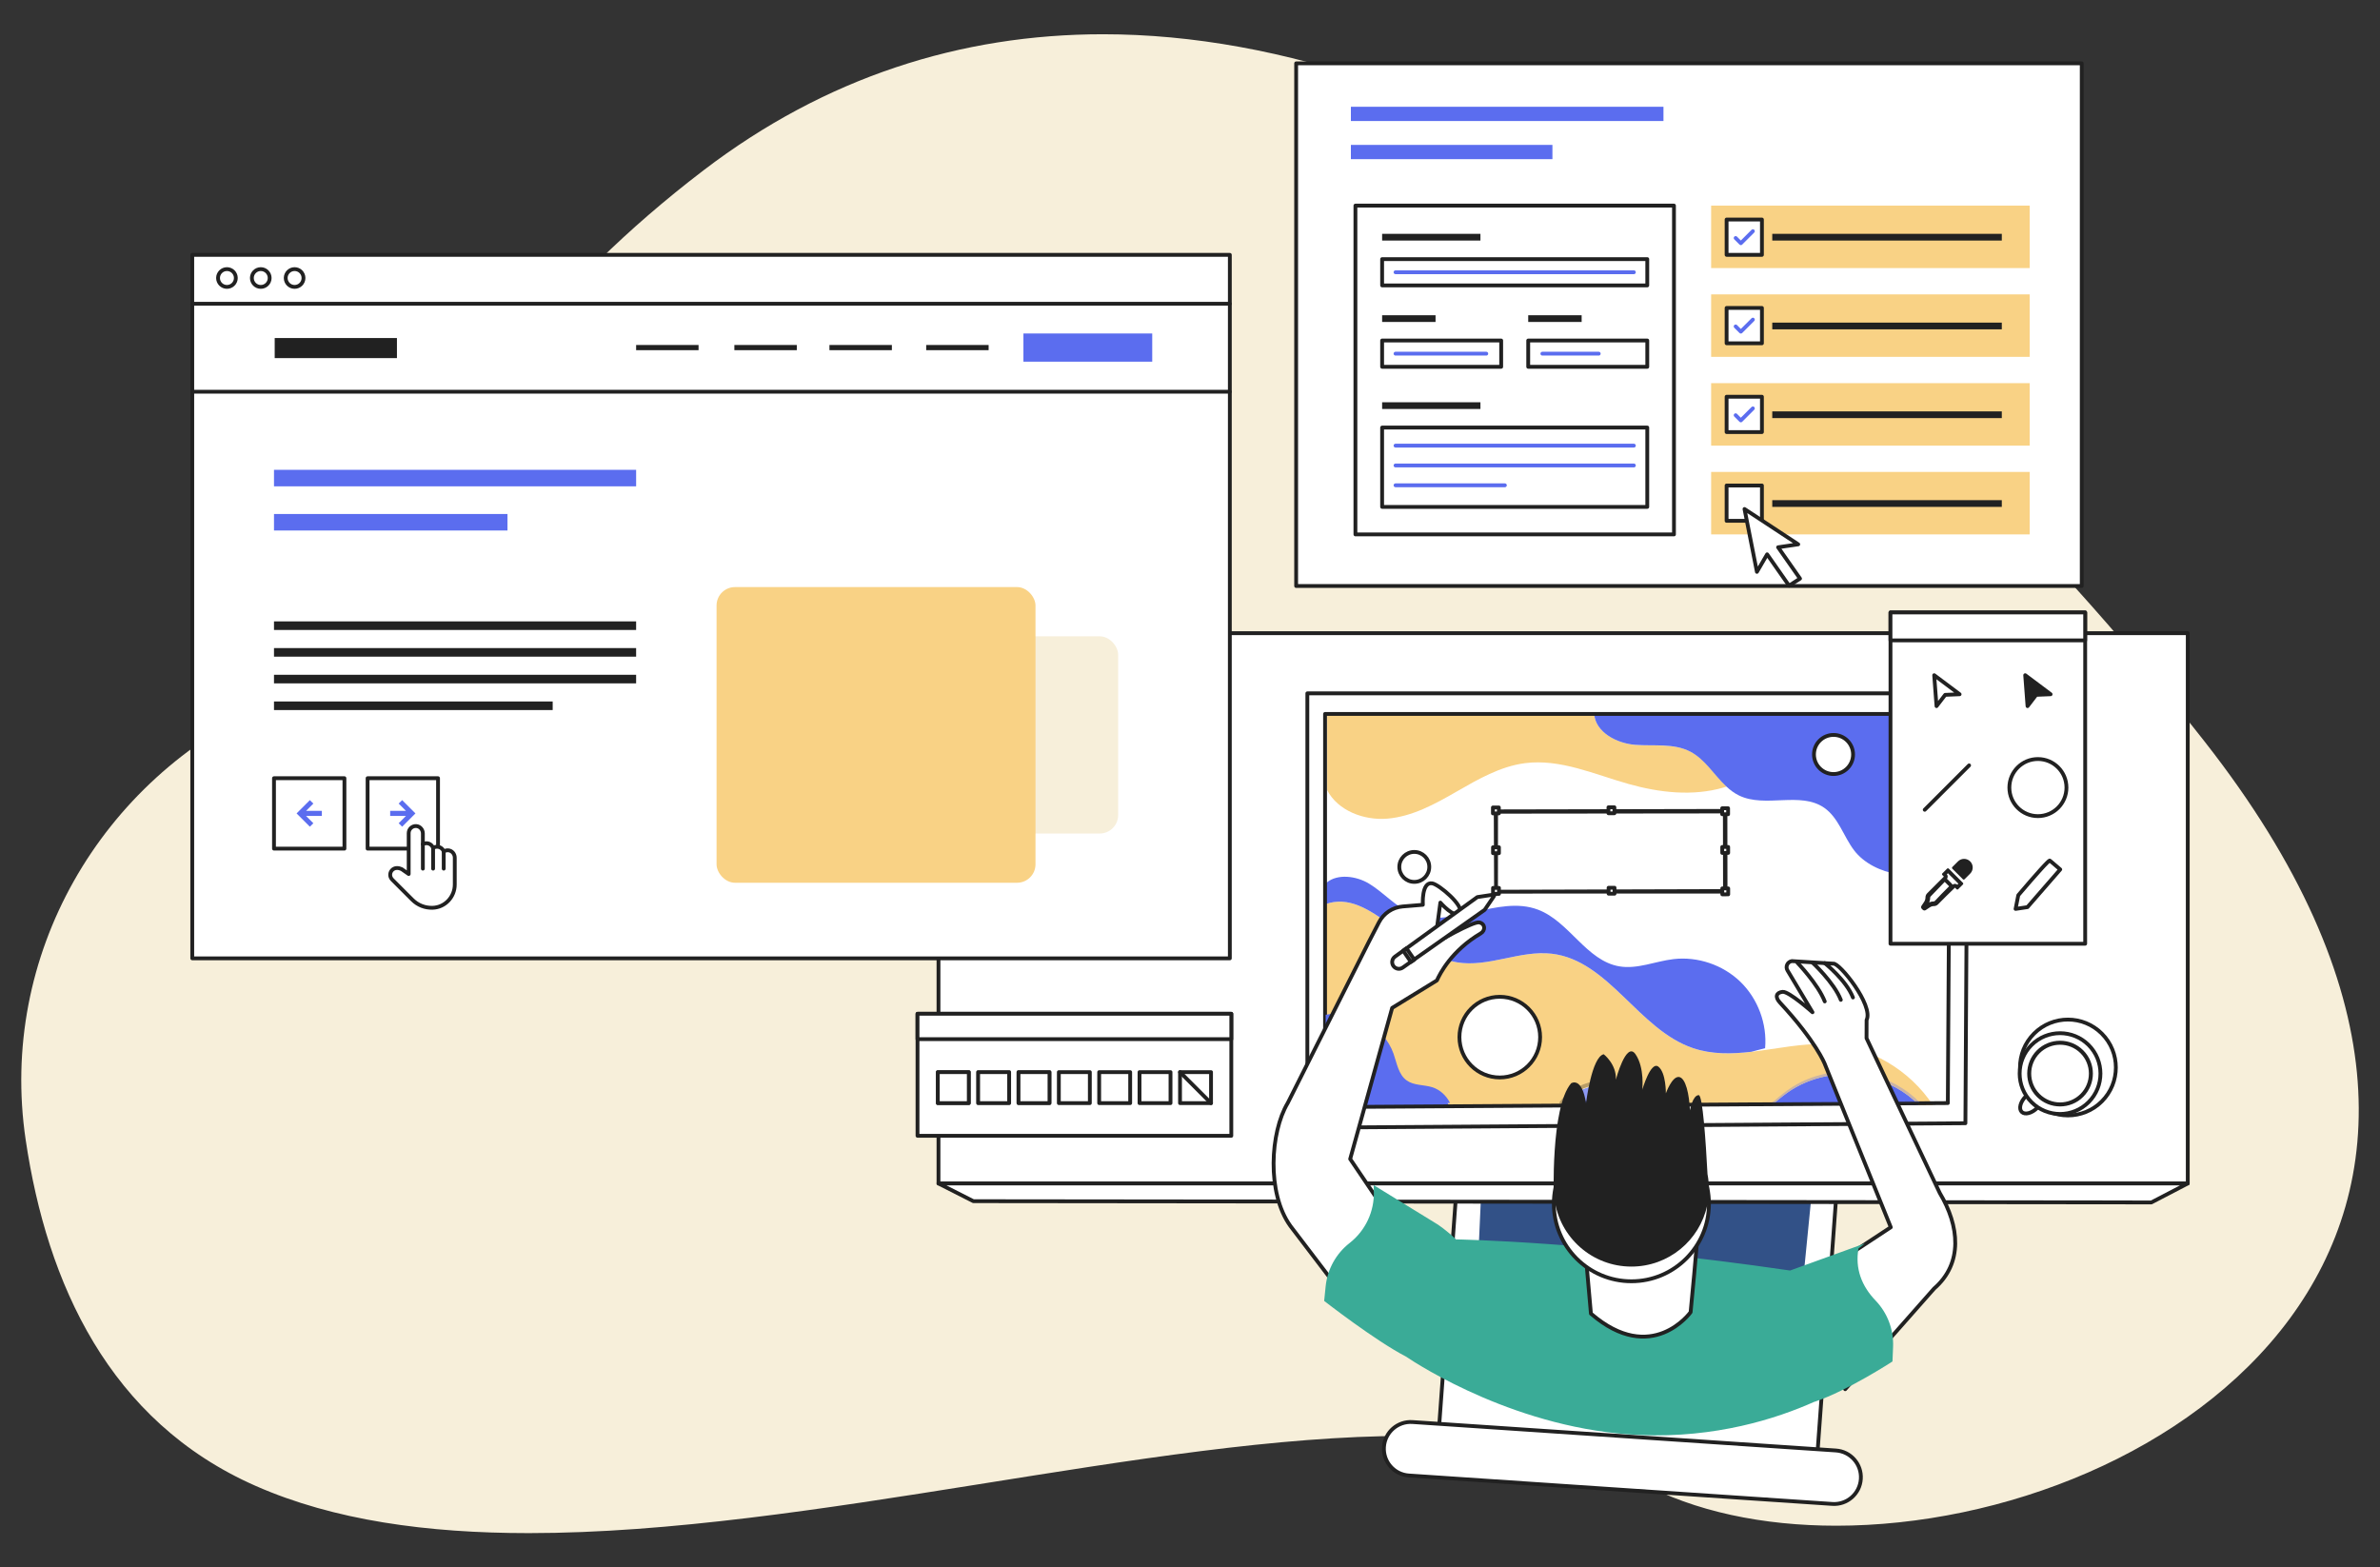<?xml version="1.0" encoding="UTF-8"?><svg id="a" xmlns="http://www.w3.org/2000/svg" viewBox="0 0 1733.35 1141.5"><rect x="0" y="0" width="1733.35" height="1141.5" fill="#333333" stroke="none"/><path d="M803.29,24.94c-103.49,0-202.06,31.26-290.92,99.11-229.61,175.3-225.21,347.82-315.91,388.28C72.82,567.48-1.17,696.2,18.7,830.12c15.51,104.58,60.68,204.99,167.44,252.03,57.1,25.17,125.13,34.41,198.97,34.41,102.17,0,215.48-17.7,326.49-35.39,111.01-17.7,219.71-35.4,312.63-35.4,66.46,0,124.85,9.06,170.25,33.64,39.53,21.4,89.53,31.76,142.85,31.76,241.03,0,550.1-211.6,268.4-570.95C1359.06,225.58,1065.45,24.94,803.29,24.94" fill="#f7efda"/><g><g><g><g><rect x="1056.66" y="776.22" width="276.22" height="303.36" transform="translate(2318.66 1940.49) rotate(-175.82)" fill="#fff" stroke="#212121" stroke-linecap="round" stroke-linejoin="round" stroke-width="2.78"/><polygon points="1076.44 919.4 1080.49 829.96 1321.11 852.53 1311.93 945.45 1076.44 919.4" fill="#325187"/><path d="M1026.09,1074.59l308.39,20.72c10.75,.72,20.05-7.41,20.77-18.16h0c.72-10.75-7.41-20.05-18.16-20.77l-308.39-20.72c-10.75-.72-20.05,7.41-20.77,18.16h0c-.72,10.75,7.41,20.05,18.16,20.77Z" fill="#fff" stroke="#212121" stroke-linecap="round" stroke-linejoin="round" stroke-width="2.78"/></g><g><rect x="683.49" y="461.15" width="909.84" height="400.76" transform="translate(2276.83 1323.05) rotate(-180)" fill="#fff" stroke="#212121" stroke-linecap="round" stroke-linejoin="round" stroke-width="2.78"/><polygon points="1593.33 861.91 1566.81 875.73 708.9 874.81 683.49 861.91 1593.33 861.91" fill="#fff" stroke="#212121" stroke-linecap="round" stroke-linejoin="round" stroke-width="2.78"/></g><g><g><g><polygon points="1431.4 818.05 1433.23 504.96 952.14 504.96 952.14 821.28 1431.4 818.05" fill="#fff" stroke="#212121" stroke-linecap="round" stroke-linejoin="round" stroke-width="2.78"/><g><g><path d="M1014.42,769.31c2.48,7.02,3.62,15.35,9.71,19.64,5.23,3.68,12.29,2.98,18.4,4.84,5.76,1.76,10.41,6.16,13.1,11.54l-90.59,.09v-64.38c20.27-3.83,42.49,8.78,49.38,28.27Z" fill="#5b6def"/><path d="M1361.13,784.45c13.99,3.41,26.83,10.41,36.57,20.51l-107.5,.11c3.69-3.14,7.37-6.34,11.27-9.13,17-12.14,39.37-16.45,59.67-11.5Z" fill="#5b6def"/><path d="M1159.91,791.04c15.05-3.19,30.71,1.64,44.43,8.61,3.42,1.74,6.78,3.62,10.13,5.51l-77.75,.08c5.21-7.17,13.94-12.23,23.19-14.19Z" fill="#5b6def"/><path d="M1101.71,741.27l-.45-.21c.9,.21,1.78,.49,2.64,.81,2.7,.85,5.25,2.13,7.5,3.91l-2.02-.94c9.07,6.51,13.92,19.17,10.08,29.84-4.88,13.53-22.56,20.66-35.47,14.31-12.91-6.35-18.05-24.69-10.34-36.84,5.76-9.07,17.69-13.13,28.06-10.87Z" fill="#fff" stroke="#212121" stroke-linecap="round" stroke-linejoin="round" stroke-width="2.78"/><g opacity=".3"><path d="M1101.71,741.27l-.45-.21c.9,.21,1.78,.49,2.64,.81,2.7,.85,5.25,2.13,7.5,3.91l-2.02-.94c9.07,6.51,13.92,19.17,10.08,29.84-4.88,13.53-22.56,20.66-35.47,14.31-12.91-6.35-18.05-24.69-10.34-36.84,5.76-9.07,17.69-13.13,28.06-10.87Z" fill="#fff" stroke="#212121" stroke-linecap="round" stroke-linejoin="round" stroke-width="2.78"/></g><path d="M1191.29,542.56c13.54,1,28-1.33,40.04,4.95,10.78,5.62,17.33,17.05,26.15,25.3-.74,.25-1.48,.54-2.22,.75-22.43,6.49-46.63,3.75-69.11-2.58-24.89-7.01-49.78-18.48-75.44-15.18-18.04,2.32-34.24,11.74-49.99,20.79-15.74,9.05-32.24,18.13-50.37,19.63-17.08,1.42-36.04-5.82-43.75-20.72v-55.46h0l194.44-.09c.96,13.39,16.8,21.61,30.25,22.61Z" fill="#f9d285"/><path d="M1233.23,519.95h185.81l-.38,109.97c-.17,.12-.36,.21-.53,.32-19.59,13.1-53.67,7.71-67.82-10.99-7.67-10.13-11.3-23.71-21.74-30.95-17.43-12.09-42.91,.32-62-8.93-3.49-1.69-6.54-4.01-9.36-6.65-8.82-8.25-15.37-19.68-26.15-25.3-12.04-6.27-26.5-3.94-40.04-4.95-13.45-1-29.01-9.13-29.98-22.52" fill="#5b6def"/><path d="M965.04,658.6v82.44c20.27-3.83,42.49,8.78,49.38,28.27,2.48,7.02,3.62,15.35,9.71,19.64,5.23,3.68,12.29,2.98,18.4,4.84,5.76,1.76,10.41,6.16,13.1,11.54l81.09-.08c5.21-7.17,13.94-12.23,23.19-14.19,15.05-3.19,30.71,1.64,44.43,8.61,3.42,1.74,6.78,3.62,10.13,5.51l75.73-.08c3.69-3.14,7.37-6.34,11.27-9.13,17-12.14,39.37-16.45,59.67-11.5,13.99,3.41,26.83,10.41,36.57,20.51h10.1c-16.68-25.45-45.62-42.93-76.12-44.51-18.62-.97-37.56,3.41-56.16,5.56-14.5,1.67-28.8,1.98-42.57-2.68-39.68-13.42-61.29-63.94-102.9-68.75-23.07-2.66-46.11,10.17-69.01,6.27-18.58-3.16-33.37-16.64-48.71-27.57-15.09-10.75-30.15-20.98-47.29-14.69Z" fill="#f9d285"/><path d="M966.34,642.68c7.83-6.42,21.29-4.8,30.58,.78,10.85,6.51,19.34,16.82,31.02,21.69,28.83,12.01,62.88-13.66,92.12-2.67,22.87,8.59,35.25,37.26,59.34,41.32,13.14,2.21,26.15-3.73,39.39-5.28,17.63-2.06,36.05,4.19,48.78,16.56,12.73,12.37,19.51,30.61,17.95,48.28l-9.98,2.65c-14.5,1.67-28.8,1.98-42.57-2.68-39.68-13.42-61.29-63.94-102.9-68.75-23.07-2.66-46.11,10.17-69.01,6.27-18.58-3.16-33.37-16.64-48.71-27.57-15.09-10.75-30.15-20.98-47.29-14.69v-14.7c.41-.43,.84-.83,1.3-1.21Z" fill="#5b6def"/></g><polygon points="1418.6 803.36 1420.33 519.95 965.04 519.95 965.04 806.29 1418.6 803.36" fill="none" stroke="#212121" stroke-linecap="round" stroke-linejoin="round" stroke-width="2.78"/></g></g><path d="M1014.87,767.3c2.48,7.02,3.62,15.35,9.71,19.64,5.23,3.68,12.29,2.98,18.4,4.84,5.76,1.76,10.41,6.16,13.1,11.54l-90.59,.09v-64.38c20.27-3.83,42.49,8.78,49.38,28.27Z" fill="#5b6def"/><g opacity=".3"><path d="M1361.58,782.44c13.99,3.41,26.83,10.41,36.57,20.51l-107.5,.11c3.69-3.14,7.37-6.34,11.27-9.13,17-12.14,39.37-16.45,59.67-11.5Z" fill="#5b6def"/></g><g opacity=".3"><path d="M1160.36,789.03c15.05-3.19,30.71,1.64,44.43,8.61,3.42,1.74,6.78,3.62,10.13,5.51l-77.75,.08c5.21-7.17,13.94-12.23,23.19-14.19Z" fill="#fff" stroke="#212121" stroke-linecap="round" stroke-linejoin="round" stroke-width="2.78"/></g></g><g><g><path d="M937.81,803.41l59.08-117.39,7.39-14.29c3.4-6.58,9.95-10.95,17.34-11.56l14.64-1.21s-1.08-16.97,6.84-15.62c5.1,.87,23.57,16.73,19.99,21.4-3.58,4.67-14.08-7.38-14.08-7.38l-4,29.67s27.82-16.18,32.3-15.24c4.48,.95,4.68,5.88,1.12,7.98-21.27,12.54-29.87,29.55-31.93,34.26l-32.59,20.02-30.58,110.03,20.96,31.01-26.07,68.19-38.35-50.31c-17.51-24.15-14.67-68.46-2.07-89.56Z" fill="#fff" stroke="#212121" stroke-linecap="round" stroke-linejoin="round" stroke-width="2.78"/><g><rect x="1086.87" y="651.27" width="2.99" height=".53" transform="translate(2354.22 570.19) rotate(145.42)" fill="#fff" stroke="#212121" stroke-linecap="round" stroke-linejoin="round" stroke-width="2.78"/><path d="M1087.21,651.63l-11.28,1.71-59.99,43.39c-2.16,1.57-2.67,4.58-1.14,6.77h0c1.55,2.22,4.61,2.75,6.82,1.19l59.67-42.06,6.67-9.8c.38-.56-.09-1.31-.76-1.21Z" fill="#fff" stroke="#212121" stroke-linecap="round" stroke-linejoin="round" stroke-width="2.78"/><polygon points="1021.94 692.39 1027.59 700.59 1030.03 698.91 1024.34 690.66 1021.94 692.39" fill="#fff" stroke="#212121" stroke-linecap="round" stroke-linejoin="round" stroke-width="2.78"/></g></g><path d="M1335.19,701.82c4.28-.91,29.41,30.2,24.25,41.06l-.05,13.25,53.31,112.69c14.4,24.05,17.1,51.25-4.08,69.62l-64.79,73.32-33.88-73.85,67.11-44.09-48.11-119.01s-6.21-16.19-32.65-44.65c-3.86-4.15-2.58-7.35,1.98-7.81,4.56-.46,21.76,14.87,21.76,14.87l-18.23-30.48c-1.65-2.75,.02-6.29,3.19-6.78l30.18,1.87Z" fill="#fff" stroke="#212121" stroke-linecap="round" stroke-linejoin="round" stroke-width="2.78"/><path d="M964.39,947.46l1.07-10.54c1.26-12.48,7.57-23.9,17.45-31.63h0c11.59-9.05,18.15-23.1,17.66-37.8l-.15-4.38,46.4,28.51s6.73,4.34,13.82,11.25l.1-.22s99.15,1.63,242.98,22.66l54.51-19.72-4.7,3.69c-2.58,14.48,2.23,27.28,12.42,37.88h0c8.69,9.05,13.3,21.25,12.77,33.79l-.44,10.59s-32.53,21.22-56.22,29.19c-.29,.1-.58,.17-.87,.26-27.61,12.33-71.71,26.38-126.42,24.15-88.56-3.61-161.35-50.76-170.9-57.2-22.44-11.62-59.47-40.47-59.47-40.47Z" fill="#3aab97"/><path d="M1236.18,898.67c.5,1.32-4.91,56.98-4.91,56.98,0,0-28.22,39.39-72.6,1.04l-5.36-60.69,82.86,2.67Z" fill="#fff" stroke="#212121" stroke-linecap="round" stroke-linejoin="round" stroke-width="2.78"/><g><path d="M1089.55,649.41c0-2.72,.02-22.34,.05-58.36l-.14,.14c40.67-.05,100.45-.11,166.95-.19h.01l-.22-.21c.03,20.32,.07,40.01,.1,58.36l.21-.21c-95.87,.27-162.02,.46-166.97,.47,4.94,0,71.1-.02,166.97-.05h.21v-.21c-.03-18.35-.06-38.04-.08-58.36v-.22h-.23c-66.51,.13-126.29,.25-166.95,.33h-.14v.14c.15,36.02,.22,55.64,.24,58.36Z" fill="#fff" stroke="#212121" stroke-linecap="round" stroke-linejoin="round" stroke-width="2.78"/><rect x="1087.39" y="646.65" width="4.32" height="4.32" transform="translate(2180.1 1295.93) rotate(179.91)" fill="#fff" stroke="#212121" stroke-linecap="round" stroke-linejoin="round" stroke-width="2.78"/><rect x="1254.35" y="646.98" width="4.32" height="4.32" transform="translate(2514.03 1296.35) rotate(179.91)" fill="#fff" stroke="#212121" stroke-linecap="round" stroke-linejoin="round" stroke-width="2.78"/><rect x="1087.29" y="588.07" width="4.32" height="4.32" transform="translate(2179.83 1178.76) rotate(179.91)" fill="#fff" stroke="#212121" stroke-linecap="round" stroke-linejoin="round" stroke-width="2.78"/><rect x="1171.46" y="587.94" width="4.32" height="4.32" transform="translate(2348.15 1178.37) rotate(179.91)" fill="#fff" stroke="#212121" stroke-linecap="round" stroke-linejoin="round" stroke-width="2.78"/><rect x="1171.55" y="646.52" width="4.32" height="4.32" transform="translate(2348.43 1295.54) rotate(179.91)" fill="#fff" stroke="#212121" stroke-linecap="round" stroke-linejoin="round" stroke-width="2.78"/><rect x="1254.3" y="616.82" width="4.32" height="4.32" transform="translate(2513.89 1236.01) rotate(179.91)" fill="#fff" stroke="#212121" stroke-linecap="round" stroke-linejoin="round" stroke-width="2.78"/><rect x="1087.34" y="617.08" width="4.32" height="4.32" transform="translate(2179.99 1236.74) rotate(179.91)" fill="#fff" stroke="#212121" stroke-linecap="round" stroke-linejoin="round" stroke-width="2.78"/><rect x="1254.26" y="588.62" width="4.32" height="4.32" transform="translate(2513.76 1179.62) rotate(179.91)" fill="#fff" stroke="#212121" stroke-linecap="round" stroke-linejoin="round" stroke-width="2.78"/></g></g></g><g><rect x="668.22" y="738.33" width="228.54" height="88.85" fill="#fff" stroke="#212121" stroke-linecap="round" stroke-linejoin="round" stroke-width="2.78"/><rect x="668.22" y="738.33" width="228.54" height="18.49" fill="#fff" stroke="#212121" stroke-linecap="round" stroke-linejoin="round" stroke-width="2.78"/><g><rect x="829.91" y="780.82" width="22.58" height="22.58" fill="#fff" stroke="#212121" stroke-linecap="round" stroke-linejoin="round" stroke-width="2.78"/><rect x="800.53" y="780.82" width="22.58" height="22.58" fill="#fff" stroke="#212121" stroke-linecap="round" stroke-linejoin="round" stroke-width="2.78"/><rect x="771.15" y="780.82" width="22.58" height="22.58" fill="#fff" stroke="#212121" stroke-linecap="round" stroke-linejoin="round" stroke-width="2.78"/><rect x="741.77" y="780.82" width="22.58" height="22.58" fill="#fff" stroke="#212121" stroke-linecap="round" stroke-linejoin="round" stroke-width="2.78"/><g opacity=".5"><rect x="741.77" y="780.82" width="22.58" height="22.58" fill="#fff" stroke="#212121" stroke-linecap="round" stroke-linejoin="round" stroke-width="2.78"/></g><rect x="712.38" y="780.82" width="22.58" height="22.58" fill="#fff" stroke="#212121" stroke-linecap="round" stroke-linejoin="round" stroke-width="2.78"/><g opacity=".3"><rect x="712.38" y="780.82" width="22.58" height="22.58" fill="#fff" stroke="#212121" stroke-linecap="round" stroke-linejoin="round" stroke-width="2.78"/></g><rect x="683" y="780.82" width="22.58" height="22.58" fill="#fff" stroke="#212121" stroke-linecap="round" stroke-linejoin="round" stroke-width="2.78"/><g opacity=".7"><rect x="683" y="780.82" width="22.58" height="22.58" fill="#fff" stroke="#212121" stroke-linecap="round" stroke-linejoin="round" stroke-width="2.78"/></g><rect x="859.41" y="780.82" width="22.58" height="22.58" fill="#fff" stroke="#212121" stroke-linecap="round" stroke-linejoin="round" stroke-width="2.78"/><line x1="859.41" y1="780.82" x2="881.99" y2="803.4" fill="none" stroke="#212121" stroke-linecap="round" stroke-linejoin="round" stroke-width="2.78"/></g></g><g><rect x="1376.83" y="446.05" width="141.79" height="241.26" transform="translate(2895.46 1133.36) rotate(-180)" fill="#fff" stroke="#212121" stroke-linecap="round" stroke-linejoin="round" stroke-width="2.78"/><rect x="1376.83" y="446.05" width="141.79" height="20.33" transform="translate(2895.45 912.42) rotate(-180)" fill="#fff" stroke="#212121" stroke-linecap="round" stroke-linejoin="round" stroke-width="2.78"/><g><polygon points="1408.67 491.75 1410.37 514.27 1416.67 506.06 1427.18 505.62 1408.67 491.75" fill="#fff" stroke="#212121" stroke-linecap="round" stroke-linejoin="round" stroke-width="2.78"/><line x1="1401.77" y1="589.76" x2="1434.09" y2="557.43" fill="none" stroke="#212121" stroke-linecap="round" stroke-linejoin="round" stroke-width="2.78"/><path d="M1492.79,626.73s.17,.11,.5,.37c.43,.36,.91,.76,1.46,1.21,1.45,1.25,3.3,2.83,5.54,4.75l.18,.15-.16,.18c-5.64,6.49-14.05,16.15-23.62,27.15l-.09,.11-.14,.02c-.9,.14-1.87,.28-2.84,.43-1.73,.26-3.44,.52-5.12,.77l-.56,.08,.11-.55c.64-3.23,1.26-6.35,1.84-9.31l.02-.1,.06-.07c6.4-7.54,11.99-13.95,16.04-18.43,4.03-4.49,6.63-6.98,6.78-6.79" fill="#fff" stroke="#212121" stroke-linecap="round" stroke-linejoin="round" stroke-width="2.78"/><polygon points="1474.95 491.75 1476.65 514.27 1482.94 506.06 1493.46 505.62 1474.95 491.75" fill="#212121" stroke="#212121" stroke-linecap="round" stroke-linejoin="round" stroke-width="2.78"/><circle cx="1484.21" cy="573.59" r="20.79" fill="none" stroke="#212121" stroke-linecap="round" stroke-linejoin="round" stroke-width="2.78"/><g><g><path d="M1401.57,661.73c-.05,0-.15-.01-.24-.1l-.72-.72c-.11-.11-.13-.29-.04-.42l1.93-2.9c.79-1.19,1.21-2.56,1.21-3.99,0-.78,.3-1.51,.85-2.06l12.15-12.15c.26-.26,.41-.61,.41-.98s-.15-.72-.41-.98l-.74-.74,2.69-2.69,9.57,9.57-2.69,2.69-.77-.77c-.27-.27-.63-.41-.98-.41s-.7,.13-.97,.39c-3.54,3.43-10.11,9.85-12.26,12.14-.54,.58-1.31,.91-2.11,.91-1.31,0-2.57,.38-3.65,1.11l-3.05,2.03c-.06,.04-.12,.06-.18,.06Zm14.75-20.83c-.37,0-.73,.16-.99,.43l-10.31,10.71c-.41,.41-.64,.97-.64,1.57,0,1.05-.21,2.07-.61,3.04-.22,.52-.1,1.13,.3,1.53,.27,.26,.62,.4,.98,.4,.19,0,.37-.04,.55-.11,.91-.39,1.87-.59,2.86-.59,.62,0,1.21-.25,1.63-.7,2.21-2.35,7.23-7.6,10.41-10.69,.27-.26,.42-.61,.42-.99,0-.37-.14-.73-.41-.99l-3.2-3.2c-.26-.26-.61-.41-.98-.41h-.01Z" fill="#fff"/><path d="M1418.66,635.97l7.61,7.61-.74,.74c-.51-.41-1.12-.61-1.74-.61s-1.24,.2-1.74,.61c-.14-.29-.32-.56-.56-.8l-3.2-3.2c-.1-.1-.2-.19-.31-.27,.72-.99,.7-2.36-.06-3.34l.74-.74m0-3.58c-.22,0-.44,.08-.61,.25l-3.44,3.44c-.34,.34-.34,.88,0,1.22l1.11,1.11-12.15,12.15c-.81,.81-1.26,1.89-1.26,3.04s-.34,2.26-.97,3.21l-1.93,2.9c-.46,.68-.36,1.59,.21,2.17l.72,.72c.33,.33,.77,.5,1.22,.5,.33,0,.66-.09,.95-.29l3.05-2.03c.86-.57,1.85-.87,2.88-.87,1.18,0,2.32-.49,3.12-1.34,2.16-2.3,8.8-8.79,12.22-12.1l1.14,1.14c.17,.17,.39,.25,.61,.25s.44-.08,.61-.25l3.44-3.44c.34-.34,.34-.88,0-1.22l-10.32-10.32c-.17-.17-.39-.25-.61-.25h0Zm-13.62,24.79c.47-1.13,.72-2.34,.72-3.58,0-.23,.09-.44,.25-.61l10.31-10.71,3.2,3.2c-3.17,3.07-8.15,8.28-10.46,10.74-.15,.16-.38,.26-.61,.26-1.18,0-2.34,.24-3.41,.7h0Z" fill="#212121"/></g><path d="M1430.44,625.51c-1.68,0-3.26,.66-4.45,1.84l-4.11,4.11c-.33,.33-.33,.87,0,1.21l7.69,7.69c.17,.17,.39,.25,.6,.25s.44-.08,.6-.25l4.11-4.11c1.19-1.19,1.84-2.77,1.84-4.45,0-3.47-2.82-6.29-6.29-6.29Z" fill="#212121"/></g></g></g><g><circle cx="1506.07" cy="777.46" r="34.91" transform="translate(-108.63 1292.66) rotate(-45)" fill="#fff" stroke="#212121" stroke-linecap="round" stroke-linejoin="round" stroke-width="2.78"/><g><ellipse cx="1479.52" cy="802.69" rx="10.05" ry="5.92" transform="translate(-134.25 1281.29) rotate(-45)" fill="#fff" stroke="#212121" stroke-linecap="round" stroke-linejoin="round" stroke-width="2.78"/><circle cx="1500.33" cy="781.89" r="29.42" transform="translate(-113.44 1289.9) rotate(-45)" fill="#fff" stroke="#212121" stroke-linecap="round" stroke-linejoin="round" stroke-width="2.78"/><path d="M1484.4,765.95c8.79-8.79,23.08-8.79,31.87,0,8.79,8.79,8.79,23.08,0,31.87s-23.08,8.79-31.87,0c-8.79-8.79-8.78-23.08,0-31.87Zm.09,.09c-8.74,8.74-8.74,22.95,0,31.69s22.95,8.74,31.69,0c8.74-8.74,8.74-22.95,0-31.69-8.74-8.74-22.95-8.74-31.69,0Z" fill="#fff" stroke="#212121" stroke-linecap="round" stroke-linejoin="round" stroke-width="2.78"/></g></g></g><circle cx="1188.14" cy="876.66" r="56.49" fill="#fff" stroke="#212121" stroke-linecap="round" stroke-linejoin="round" stroke-width="2.78"/><path d="M1244.35,871.48c.17-1.81,.27-3.65,.27-5.5,0-3.71-.37-7.34-1.05-10.85-1.25-23.8-3.52-57.55-6.38-57.55-4.43,0-6.44,11.03-6.44,11.03-.4-11.25-3.02-23.82-8.05-24.26-5.03-.44-9.46,11.91-9.46,11.91,0,0,.2-15-5.43-19.41-5.63-4.41-11.77,16.92-11.77,16.92,0,0,1.91-16.04-4.89-25.97-6.81-9.93-14.32,18.53-14.32,18.53,.6-11.25-8.84-18.53-8.84-18.53-8.84,1.98-12.89,35.73-12.89,35.73-3.02-19.85-10.87-14.56-10.87-14.56-15.1,17.67-12.58,84.69-12.58,84.69l.54,.02c3.76,27.55,27.37,48.77,55.95,48.77,27.06,0,49.66-19.03,55.18-44.44l1.3,.05s-.09-2.5-.27-6.6Z" fill="#212121"/><circle cx="1092.29" cy="755.34" r="29.38" fill="#fff" stroke="#212121" stroke-linecap="round" stroke-linejoin="round" stroke-width="2.78"/><circle cx="1030.03" cy="631.37" r="10.91" fill="#fff" stroke="#212121" stroke-linecap="round" stroke-linejoin="round" stroke-width="2.78"/><circle cx="1335.35" cy="549.48" r="14.24" fill="#fff" stroke="#212121" stroke-linecap="round" stroke-linejoin="round" stroke-width="2.78"/></g><g><rect x="140.02" y="185.61" width="755.67" height="512.34" transform="translate(1035.71 883.56) rotate(-180)" fill="#fff" stroke="#212121" stroke-linecap="round" stroke-linejoin="round" stroke-width="2.78"/><rect x="199.55" y="374.34" width="170.05" height="12.02" fill="#5b6def"/><rect x="199.55" y="342.17" width="263.74" height="12.02" fill="#5b6def"/><rect x="745.36" y="242.87" width="93.81" height="20.54" fill="#5b6def"/><g><rect x="199.55" y="452.55" width="263.74" height="6.25" fill="#212121"/><rect x="199.55" y="471.99" width="263.74" height="6.25" fill="#212121"/><rect x="199.55" y="491.44" width="263.74" height="6.25" fill="#212121"/><rect x="199.55" y="510.88" width="202.97" height="6.25" fill="#212121"/></g><rect x="674.55" y="251.25" width="45.47" height="3.78" fill="#212121"/><rect x="604.08" y="251.25" width="45.47" height="3.78" fill="#212121"/><rect x="534.84" y="251.25" width="45.47" height="3.78" fill="#212121"/><rect x="463.29" y="251.25" width="45.47" height="3.78" fill="#212121"/><rect x="200.06" y="246.19" width="89.03" height="14.62" fill="#212121"/><rect x="199.55" y="566.76" width="51.3" height="51.3" fill="#fff" stroke="#212121" stroke-linecap="round" stroke-linejoin="round" stroke-width="2.78"/><rect x="267.72" y="566.76" width="51.3" height="51.3" fill="#fff" stroke="#212121" stroke-linecap="round" stroke-linejoin="round" stroke-width="2.78"/><rect x="659.43" y="463.43" width="154.92" height="143.61" rx="13.42" ry="13.42" fill="#f7efda"/><path id="b" d="M292.89,602.08l9.68-9.68-9.68-9.68-2.54,2.52,5.3,5.3h-11.49v3.72h11.49l-5.3,5.3,2.54,2.52Z" fill="#5b6def"/><path id="c" d="M225.68,582.72l-9.68,9.68,9.68,9.68,2.54-2.52-5.3-5.3h11.49v-3.72h-11.49l5.3-5.3-2.54-2.52Z" fill="#5b6def"/><rect x="521.87" y="427.57" width="232.28" height="215.33" rx="13.42" ry="13.42" fill="#f9d285"/><line x1="140.02" y1="285.3" x2="895.63" y2="285.3" fill="none" stroke="#212121" stroke-linecap="round" stroke-linejoin="round" stroke-width="2.78"/><line x1="140.02" y1="221.22" x2="895.63" y2="221.22" fill="none" stroke="#212121" stroke-linecap="round" stroke-linejoin="round" stroke-width="2.78"/><circle cx="165.28" cy="202.47" r="6.48" fill="none" stroke="#212121" stroke-linecap="round" stroke-linejoin="round" stroke-width="2.78"/><circle cx="189.92" cy="202.47" r="6.48" fill="none" stroke="#212121" stroke-linecap="round" stroke-linejoin="round" stroke-width="2.78"/><circle cx="214.56" cy="202.47" r="6.48" fill="none" stroke="#212121" stroke-linecap="round" stroke-linejoin="round" stroke-width="2.78"/></g><g><rect x="943.98" y="46.14" width="572.15" height="380.65" transform="translate(2460.11 472.93) rotate(-180)" fill="#fff" stroke="#212121" stroke-linecap="round" stroke-linejoin="round" stroke-width="2.78"/><rect x="983.85" y="105.53" width="146.78" height="10.38" fill="#5b6def"/><rect x="983.85" y="77.76" width="227.65" height="10.38" fill="#5b6def"/><rect x="1246.22" y="149.74" width="232" height="45.5" fill="#f9d285"/><rect x="987.15" y="149.74" width="232" height="239.47" fill="#fff" stroke="#212121" stroke-linecap="round" stroke-linejoin="round" stroke-width="2.78"/><rect x="1290.74" y="170.3" width="167.17" height="4.89" fill="#212121"/><rect x="1006.6" y="170.3" width="71.6" height="4.89" fill="#212121"/><rect x="1246.22" y="214.39" width="232" height="45.5" fill="#f9d285"/><rect x="1290.74" y="234.96" width="167.17" height="4.89" fill="#212121"/><rect x="1246.22" y="279.05" width="232" height="45.5" fill="#f9d285"/><rect x="1290.74" y="299.61" width="167.17" height="4.89" fill="#212121"/><rect x="1246.22" y="343.7" width="232" height="45.5" fill="#f9d285"/><rect x="1290.74" y="364.27" width="167.17" height="4.89" fill="#212121"/><rect x="1006.6" y="188.71" width="193.11" height="19.15" fill="#fff" stroke="#212121" stroke-linecap="round" stroke-linejoin="round" stroke-width="2.78"/><rect x="1006.6" y="292.97" width="71.6" height="4.89" fill="#212121"/><rect x="1006.6" y="311.38" width="193.11" height="57.78" fill="#fff" stroke="#212121" stroke-linecap="round" stroke-linejoin="round" stroke-width="2.78"/><rect x="1006.6" y="229.59" width="38.91" height="4.89" fill="#212121"/><rect x="1006.6" y="247.99" width="86.71" height="19.15" fill="#fff" stroke="#212121" stroke-linecap="round" stroke-linejoin="round" stroke-width="2.78"/><rect x="1113" y="229.59" width="38.91" height="4.89" fill="#212121"/><rect x="1113" y="247.99" width="86.71" height="19.15" fill="#fff" stroke="#212121" stroke-linecap="round" stroke-linejoin="round" stroke-width="2.78"/><g><rect x="1257.48" y="159.88" width="25.73" height="25.73" fill="#fff" stroke="#212121" stroke-linecap="round" stroke-linejoin="round" stroke-width="2.78"/><polyline points="1264.07 173.34 1267.86 177.13 1276.62 168.37" fill="none" stroke="#5b6def" stroke-linecap="round" stroke-linejoin="round" stroke-width="2.78"/></g><g><rect x="1257.48" y="224.28" width="25.73" height="25.73" fill="#fff" stroke="#212121" stroke-linecap="round" stroke-linejoin="round" stroke-width="2.78"/><polyline points="1264.07 237.74 1267.86 241.53 1276.62 232.77" fill="none" stroke="#5b6def" stroke-linecap="round" stroke-linejoin="round" stroke-width="2.78"/></g><g><rect x="1257.48" y="288.94" width="25.73" height="25.73" fill="#fff" stroke="#212121" stroke-linecap="round" stroke-linejoin="round" stroke-width="2.78"/><polyline points="1264.07 302.4 1267.86 306.18 1276.62 297.42" fill="none" stroke="#5b6def" stroke-linecap="round" stroke-linejoin="round" stroke-width="2.78"/></g><rect x="1257.48" y="353.59" width="25.73" height="25.73" fill="#fff" stroke="#212121" stroke-linecap="round" stroke-linejoin="round" stroke-width="2.78"/><polygon points="1270.52 370.71 1279.56 416.48 1287 403.71 1302.97 426.53 1310.96 421.39 1294.98 398.58 1309.65 396.43 1270.52 370.71" fill="#fff" stroke="#212121" stroke-linecap="round" stroke-linejoin="round" stroke-width="2.78"/><line x1="1016.35" y1="198.28" x2="1189.95" y2="198.28" fill="none" stroke="#5b6def" stroke-linecap="round" stroke-linejoin="round" stroke-width="2.78"/><line x1="1016.35" y1="324.55" x2="1189.95" y2="324.55" fill="none" stroke="#5b6def" stroke-linecap="round" stroke-linejoin="round" stroke-width="2.78"/><line x1="1016.35" y1="339" x2="1189.95" y2="339" fill="none" stroke="#5b6def" stroke-linecap="round" stroke-linejoin="round" stroke-width="2.78"/><line x1="1016.35" y1="353.44" x2="1096.01" y2="353.44" fill="none" stroke="#5b6def" stroke-linecap="round" stroke-linejoin="round" stroke-width="2.78"/><line x1="1016.35" y1="257.57" x2="1082.46" y2="257.57" fill="none" stroke="#5b6def" stroke-linecap="round" stroke-linejoin="round" stroke-width="2.78"/><line x1="1123.3" y1="257.57" x2="1164.35" y2="257.57" fill="none" stroke="#5b6def" stroke-linecap="round" stroke-linejoin="round" stroke-width="2.78"/></g></g><path d="M1309.01,701.13s15.06,15.6,19.95,28.21" fill="#fff" stroke="#212121" stroke-linecap="round" stroke-linejoin="round" stroke-width="2.78"/><path d="M1320.12,701.13s15.64,14.46,20.54,27.07" fill="#fff" stroke="#212121" stroke-linecap="round" stroke-linejoin="round" stroke-width="2.78"/><path d="M1328.96,701.44s15.65,12.42,20.54,25.03" fill="#fff" stroke="#212121" stroke-linecap="round" stroke-linejoin="round" stroke-width="2.78"/><g><path d="M326.43,619.28c-1.21-.09-2.34,.24-3.26,.86-.71-2.01-2.62-3.45-4.87-3.45-1.06,0-2.05,.32-2.87,.87-.71-2.01-2.62-3.45-4.87-3.45-.94,0-1.82,.25-2.58,.69v-7.8c0-2.69-1.97-5.1-4.65-5.37-3.08-.3-5.68,2.12-5.68,5.14v29.77l-5.09-3.55c-1.07-.53-2.27-.82-3.46-.82-2.9,0-5.22,2.51-4.9,5.49,.13,1.19,.75,2.27,1.6,3.12l14.51,14.51c3.92,3.93,9.2,6.02,14.77,5.84,9.04-.28,16.13-7.88,16.13-16.92v-19.56c0-2.74-2.04-5.17-4.77-5.37Z" fill="#fff" stroke="#212121" stroke-linecap="round" stroke-linejoin="round" stroke-width="2.78"/><line x1="307.97" y1="614.8" x2="307.97" y2="632.63" fill="none" stroke="#212121" stroke-linecap="round" stroke-linejoin="round" stroke-width="2.78"/><line x1="315.42" y1="617.55" x2="315.42" y2="632.63" fill="none" stroke="#212121" stroke-linecap="round" stroke-linejoin="round" stroke-width="2.78"/><line x1="323.16" y1="620.14" x2="323.16" y2="632.63" fill="none" stroke="#212121" stroke-linecap="round" stroke-linejoin="round" stroke-width="2.78"/></g></svg>